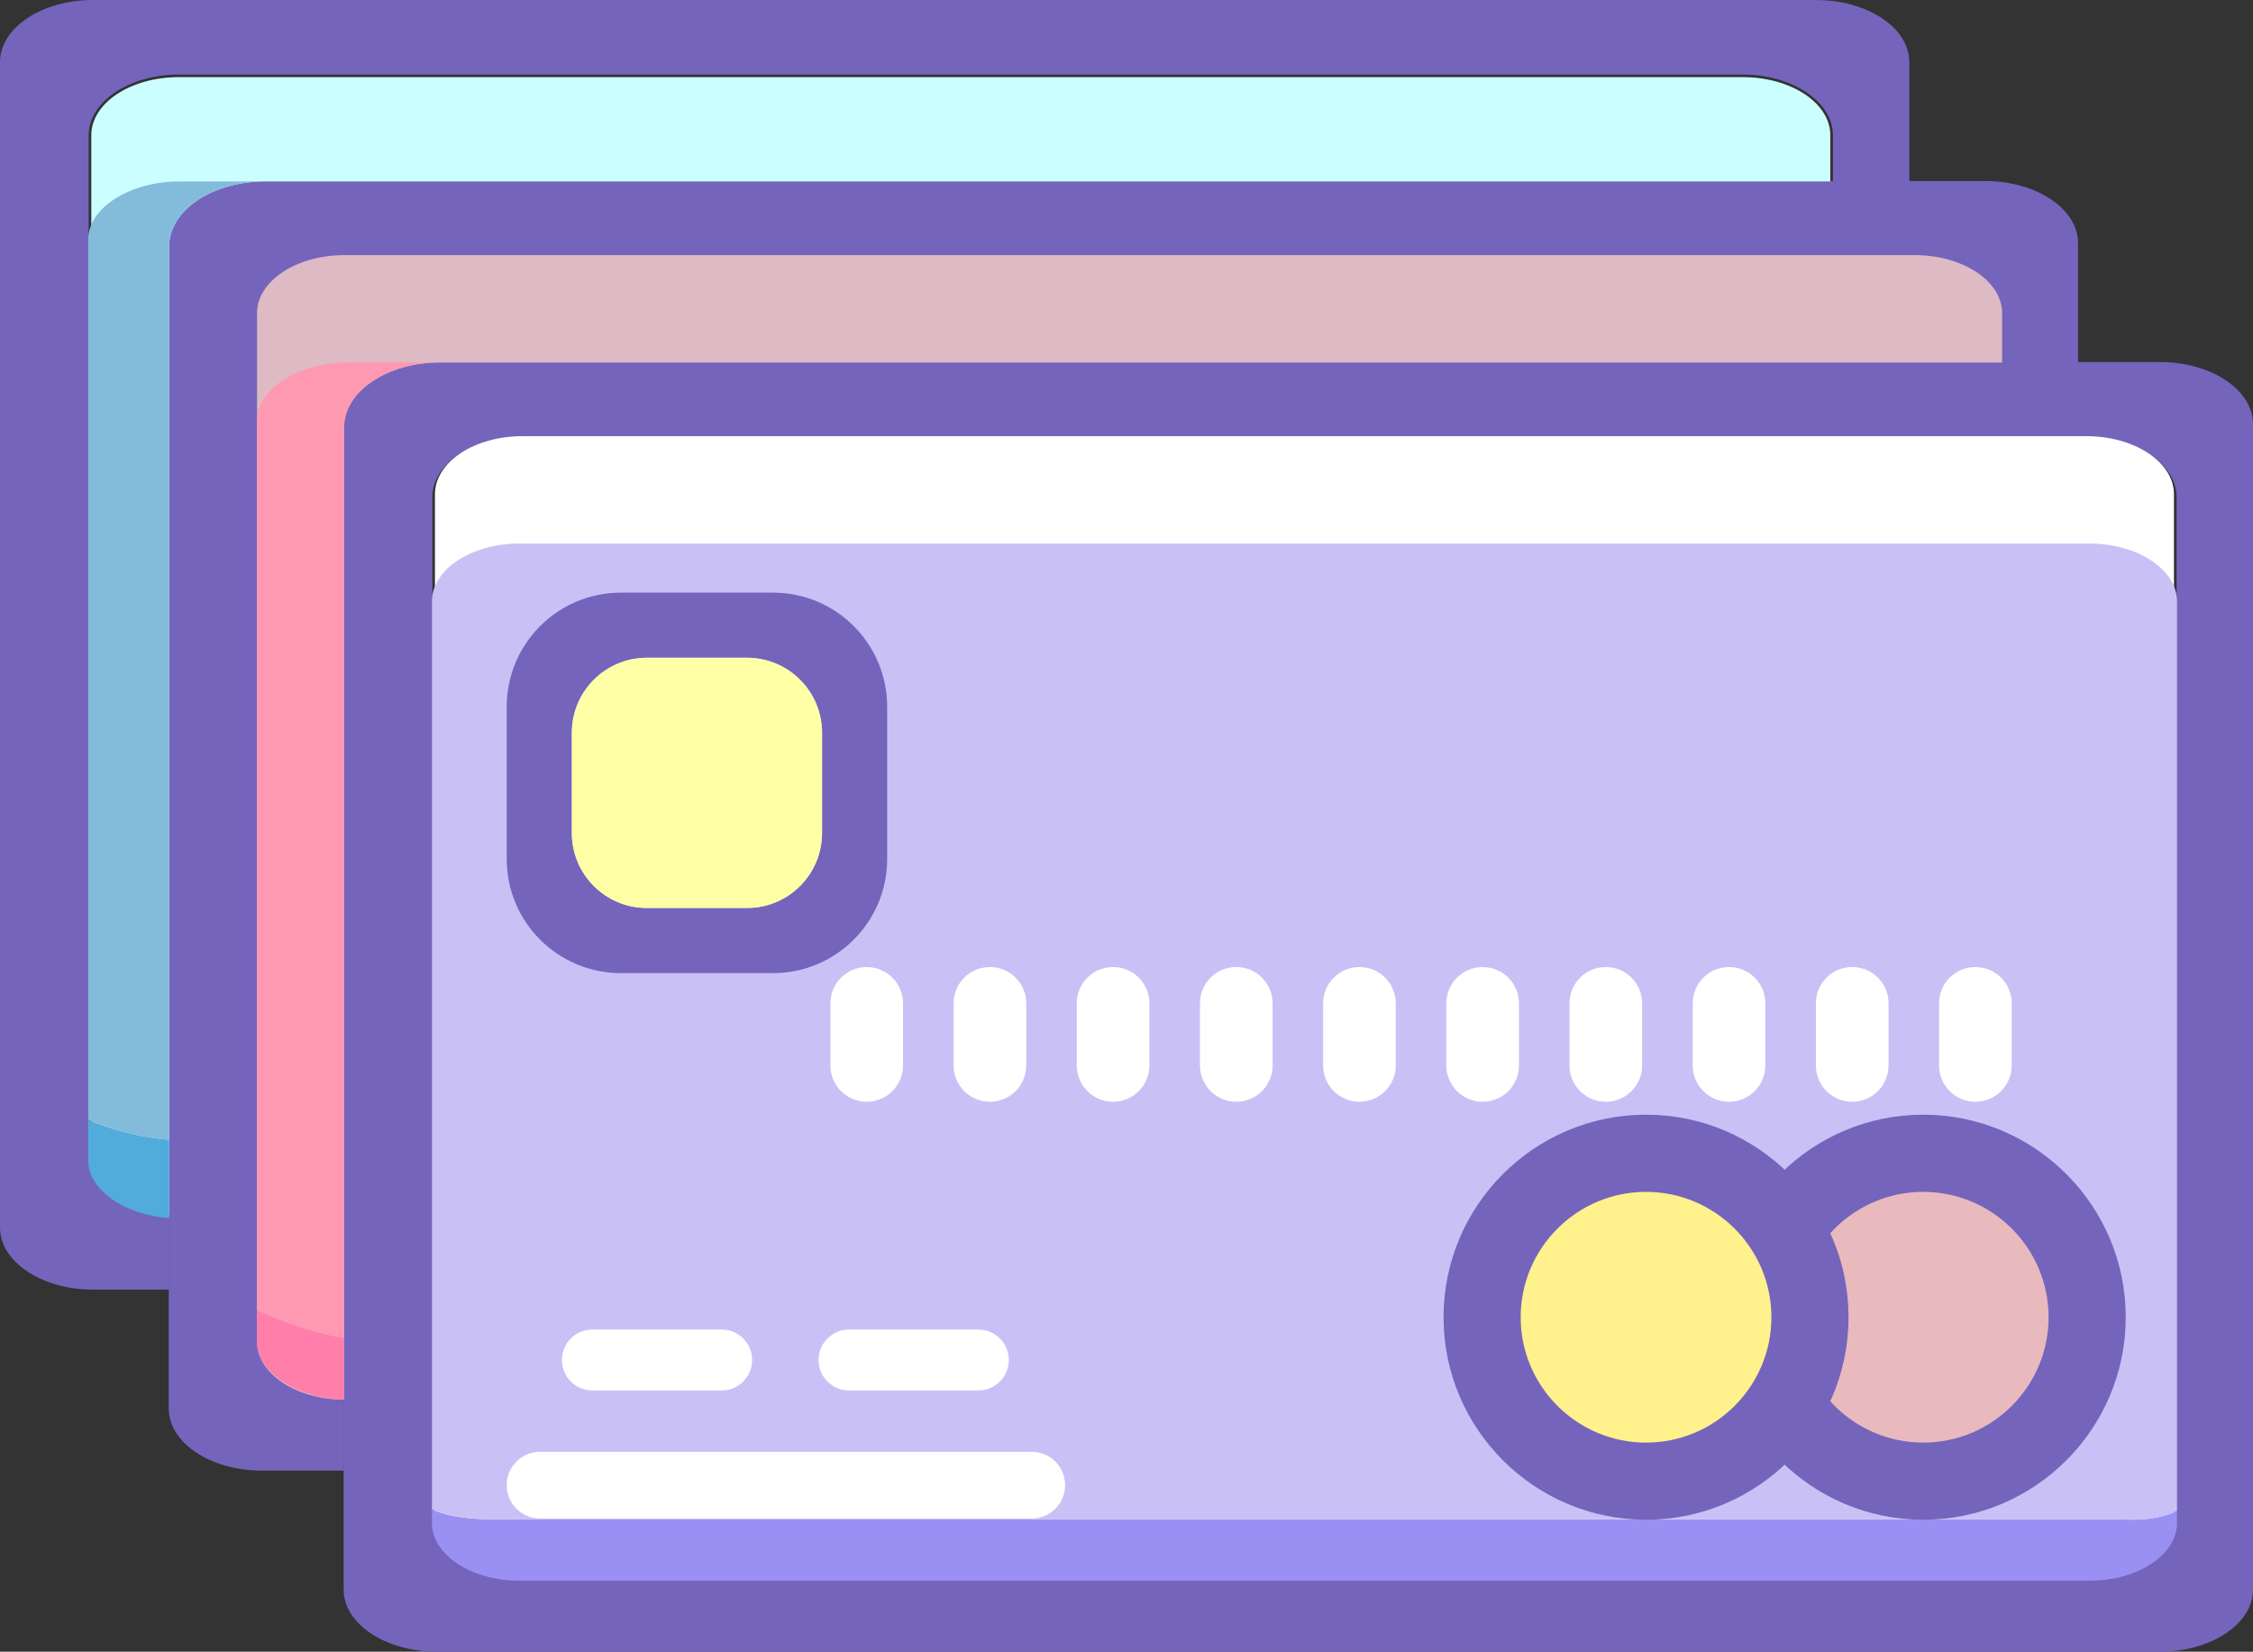 <?xml version="1.0" encoding="UTF-8"?>
<!DOCTYPE svg  PUBLIC '-//W3C//DTD SVG 1.1//EN'  'http://www.w3.org/Graphics/SVG/1.1/DTD/svg11.dtd'>
<svg enable-background="new 0 0 409.236 300" version="1.1" viewBox="0 0 409.24 300" xml:space="preserve" xmlns="http://www.w3.org/2000/svg">

	<rect x="0" y="0" width="409.24" height="300" fill="#333333" stroke="none"/>

	<path d="m392.33 65.765h-313c-9.33 0-16.909 5.061-16.909 11.281v211.67c0 6.219 7.58 11.28 16.909 11.28h313c9.329 0 16.909-5.062 16.909-11.28v-211.68c0-6.219-7.58-11.28-16.909-11.28zm3.032 210.25c0 6.075-7.358 11.013-16.387 11.013h-284.06c-9.028 0-16.386-4.938-16.386-11.013v-185.7c0-6.075 7.357-11.014 16.386-11.014h284.06c9.028 0 16.387 4.939 16.387 11.014v185.7z" fill="#7564BC"/>
	<path d="m394.88 89.753v186.26c0 5.818-7.123 10.534-15.908 10.534h-284.06c-8.783 0-15.906-4.716-15.906-10.534v-186.26c0-5.819 7.123-10.534 15.906-10.534h284.06c8.785 0 15.908 4.715 15.908 10.534z" fill="#fff"/>
	
		<path d="m386.13 275.96h-296.32c-5.631 0-9.15-0.8-11.357-1.819v2.433c0 5.818 7.122 10.534 15.906 10.534h285.17c8.784 0 15.908-4.716 15.908-10.534v-2.12c-4.47 2.033-9.31 1.506-9.31 1.506z" fill="#9A90F4"/>
		<path d="m379.53 98.726h-285.17c-8.784 0-15.906 4.714-15.906 10.534v164.88c2.208 1.02 5.727 1.819 11.357 1.819h296.32s4.84 0.527 9.311-1.507v-165.19c0-5.819-7.124-10.533-15.908-10.533z" fill="#C9C1F5"/>
	
	
		<path d="m149.32 151.29v-18.191c0-7.535-6.097-13.633-13.631-13.633h-18.192c-7.535 0-13.633 6.098-13.633 13.633v18.191c0 7.535 6.098 13.632 13.633 13.632h18.192c7.535 0 13.631-6.097 13.631-13.632zm11.827-22.918v27.644c0 11.448-9.285 20.733-20.733 20.733h-27.643c-11.447 0-20.732-9.285-20.732-20.733v-27.644c0-11.447 9.285-20.732 20.732-20.732h27.643c11.448 0 20.733 9.285 20.733 20.732z" fill="#7564BC"/>
		<path d="m149.32 133.1v18.191c0 7.535-6.097 13.632-13.631 13.632h-18.192c-7.535 0-13.633-6.097-13.633-13.632v-18.191c0-7.535 6.098-13.633 13.633-13.633h18.192c7.535 0 13.631 6.098 13.631 13.633z" fill="#FFFFA5"/>
	
	
		<path d="m349.34 276.03c-20.282 0-36.784-16.502-36.784-36.784s16.502-36.784 36.784-36.784 36.783 16.502 36.783 36.784-16.501 36.784-36.783 36.784z" fill="#7564BC"/>
		<path d="m349.34 216.48c-12.556 0-22.771 10.217-22.771 22.771 0 12.557 10.215 22.771 22.771 22.771s22.771-10.215 22.771-22.771c-1e-3 -12.555-10.216-22.771-22.771-22.771z" fill="#E8BABE"/>
		<path d="m298.99 276.03c-20.282 0-36.783-16.502-36.783-36.784s16.501-36.784 36.783-36.784c20.281 0 36.784 16.502 36.784 36.784s-16.502 36.784-36.784 36.784z" fill="#7564BC"/>
		<path d="m298.99 216.48c-12.556 0-22.771 10.217-22.771 22.771 0 12.557 10.215 22.771 22.771 22.771s22.771-10.215 22.771-22.771c0-12.555-10.215-22.771-22.771-22.771z" fill="#FFF18B"/>
	
	<path d="m365.41 193.51c0 3.652-2.952 6.605-6.605 6.605-3.638 0-6.59-2.953-6.59-6.605v-11.278c0-3.639 2.952-6.591 6.59-6.591 3.653 0 6.605 2.952 6.605 6.591v11.278z" fill="#fff"/>
	<path d="m343.04 193.51c0 3.652-2.952 6.605-6.605 6.605-3.638 0-6.59-2.953-6.59-6.605v-11.278c0-3.639 2.952-6.591 6.59-6.591 3.653 0 6.605 2.952 6.605 6.591v11.278z" fill="#fff"/>
	<path d="m320.66 193.51c0 3.652-2.952 6.605-6.605 6.605-3.638 0-6.59-2.953-6.59-6.605v-11.278c0-3.639 2.952-6.591 6.59-6.591 3.653 0 6.605 2.952 6.605 6.591v11.278z" fill="#fff"/>
	<path d="m298.28 193.51c0 3.652-2.952 6.605-6.605 6.605-3.638 0-6.59-2.953-6.59-6.605v-11.277c0-3.639 2.952-6.592 6.59-6.592 3.653 0 6.605 2.953 6.605 6.592v11.277z" fill="#fff"/>
	<path d="m275.91 193.51c0 3.652-2.952 6.605-6.604 6.605-3.639 0-6.591-2.953-6.591-6.605v-11.278c0-3.639 2.952-6.591 6.591-6.591 3.652 0 6.604 2.952 6.604 6.591v11.278z" fill="#fff"/>
	<path d="m253.53 193.51c0 3.652-2.952 6.605-6.604 6.605-3.639 0-6.589-2.953-6.589-6.605v-11.278c0-3.639 2.95-6.591 6.589-6.591 3.652 0 6.604 2.952 6.604 6.591v11.278z" fill="#fff"/>
	<path d="m231.16 193.51c0 3.652-2.952 6.605-6.604 6.605-3.638 0-6.59-2.953-6.59-6.605v-11.277c0-3.639 2.952-6.592 6.59-6.592 3.651 0 6.604 2.953 6.604 6.592v11.277z" fill="#fff"/>
	<path d="m208.78 193.51c0 3.652-2.952 6.605-6.605 6.605-3.639 0-6.59-2.953-6.59-6.605v-11.278c0-3.639 2.951-6.591 6.59-6.591 3.653 0 6.605 2.952 6.605 6.591v11.278z" fill="#fff"/>
	<path d="m186.41 193.51c0 3.652-2.952 6.605-6.605 6.605-3.638 0-6.59-2.953-6.59-6.605v-11.277c0-3.64 2.952-6.592 6.59-6.592 3.653 0 6.605 2.952 6.605 6.592v11.277z" fill="#fff"/>
	<path d="m164.03 193.51c0 3.652-2.952 6.605-6.605 6.605-3.638 0-6.59-2.953-6.59-6.605v-11.278c0-3.639 2.952-6.591 6.59-6.591 3.653 0 6.605 2.952 6.605 6.591v11.278z" fill="#fff"/>
	<path d="m136.62 247.02c0 3.056-2.479 5.534-5.534 5.534h-23.486c-3.057 0-5.534-2.479-5.534-5.534 0-3.057 2.478-5.535 5.534-5.535h23.486c3.056-1e-3 5.534 2.478 5.534 5.535z" fill="#fff"/>
	<path d="m183.24 247.02c0 3.056-2.479 5.534-5.534 5.534h-23.486c-3.057 0-5.534-2.479-5.534-5.534 0-3.057 2.478-5.535 5.534-5.535h23.486c3.055-1e-3 5.534 2.478 5.534 5.535z" fill="#fff"/>
	<path d="m193.47 269.75c0 3.345-2.711 6.058-6.058 6.058h-89.319c-3.346 0-6.058-2.713-6.058-6.058 0-3.346 2.711-6.058 6.058-6.058h89.319c3.346 0 6.058 2.712 6.058 6.058z" fill="#fff"/>
	<path d="m360.56 32.882h-313c-9.33 0-16.91 5.061-16.91 11.281v211.67c0 6.219 7.58 11.279 16.91 11.279h14.937v-12.985c-8.739-0.223-15.739-5.071-15.739-11.001v-185.7c0-6.075 7.356-11.014 16.385-11.014h284.06c9.028 0 16.386 4.938 16.386 11.014v8.416h13.878v-21.68c-1e-3 -6.221-7.582-11.282-16.91-11.282z" fill="#7564BC"/>
	<path d="m363.67 56.871v8.973h-283.78c-9.608 0-17.388 5.261-17.388 11.759v176.62c-8.739-0.034-15.817-4.737-15.817-10.534v-186.82c0-5.819 7.124-10.534 15.907-10.534h285.17c8.783 0 15.906 4.714 15.906 10.534z" fill="#DDBAC4"/>
	<path d="m46.682 243.69c0 5.674 7.334 10.3 15.817 10.523v-11.223c-5.726-0.813-11.973-3.292-15.817-5.019v5.719z" fill="#FF7EAA"/>
	<path d="m79.887 65.843h-16.741c-8.783 0-16.464 4.714-16.464 10.534v161.59c3.845 1.727 10.092 4.205 15.817 5.019v-165.38c0-6.499 7.78-11.76 17.388-11.76z" fill="#FF99B1"/>
	<path d="m329.91 0h-313c-9.33 0-16.909 5.061-16.909 11.28v211.68c0 6.219 7.579 11.279 16.909 11.279h13.822v-13.041c-8.204-0.591-14.625-5.272-14.625-10.946v-185.7c0-6.075 7.356-11.014 16.386-11.014h284.06c9.028 0 16.386 4.938 16.386 11.014v8.416h13.878v-21.681c0-6.219-7.58-11.28-16.909-11.28z" fill="#7564BC"/>
	<path d="m332.46 24.545v8.416h-284.34c-9.608 0-17.388 5.261-17.388 11.759v175.99c-7.959-0.578-14.146-5.037-14.146-10.466v-185.7c0-5.819 7.123-10.534 15.907-10.534h284.06c8.784 1e-3 15.907 4.715 15.907 10.534z" fill="#CBFFFF"/>
	<path d="m16.028 210.8c0 5.429 6.744 9.887 14.703 10.466v-14.252c-6.692-0.587-11.789-2.363-14.703-3.636v7.422z" fill="#51ABDB"/>
	<path d="m48.12 32.961h-15.627c-8.784 0-16.464 4.714-16.464 10.534v159.89c2.914 1.272 8.011 3.049 14.703 3.636v-162.3c-1e-3 -6.498 7.779-11.759 17.388-11.759z" fill="#83BCDB"/>

</svg>
